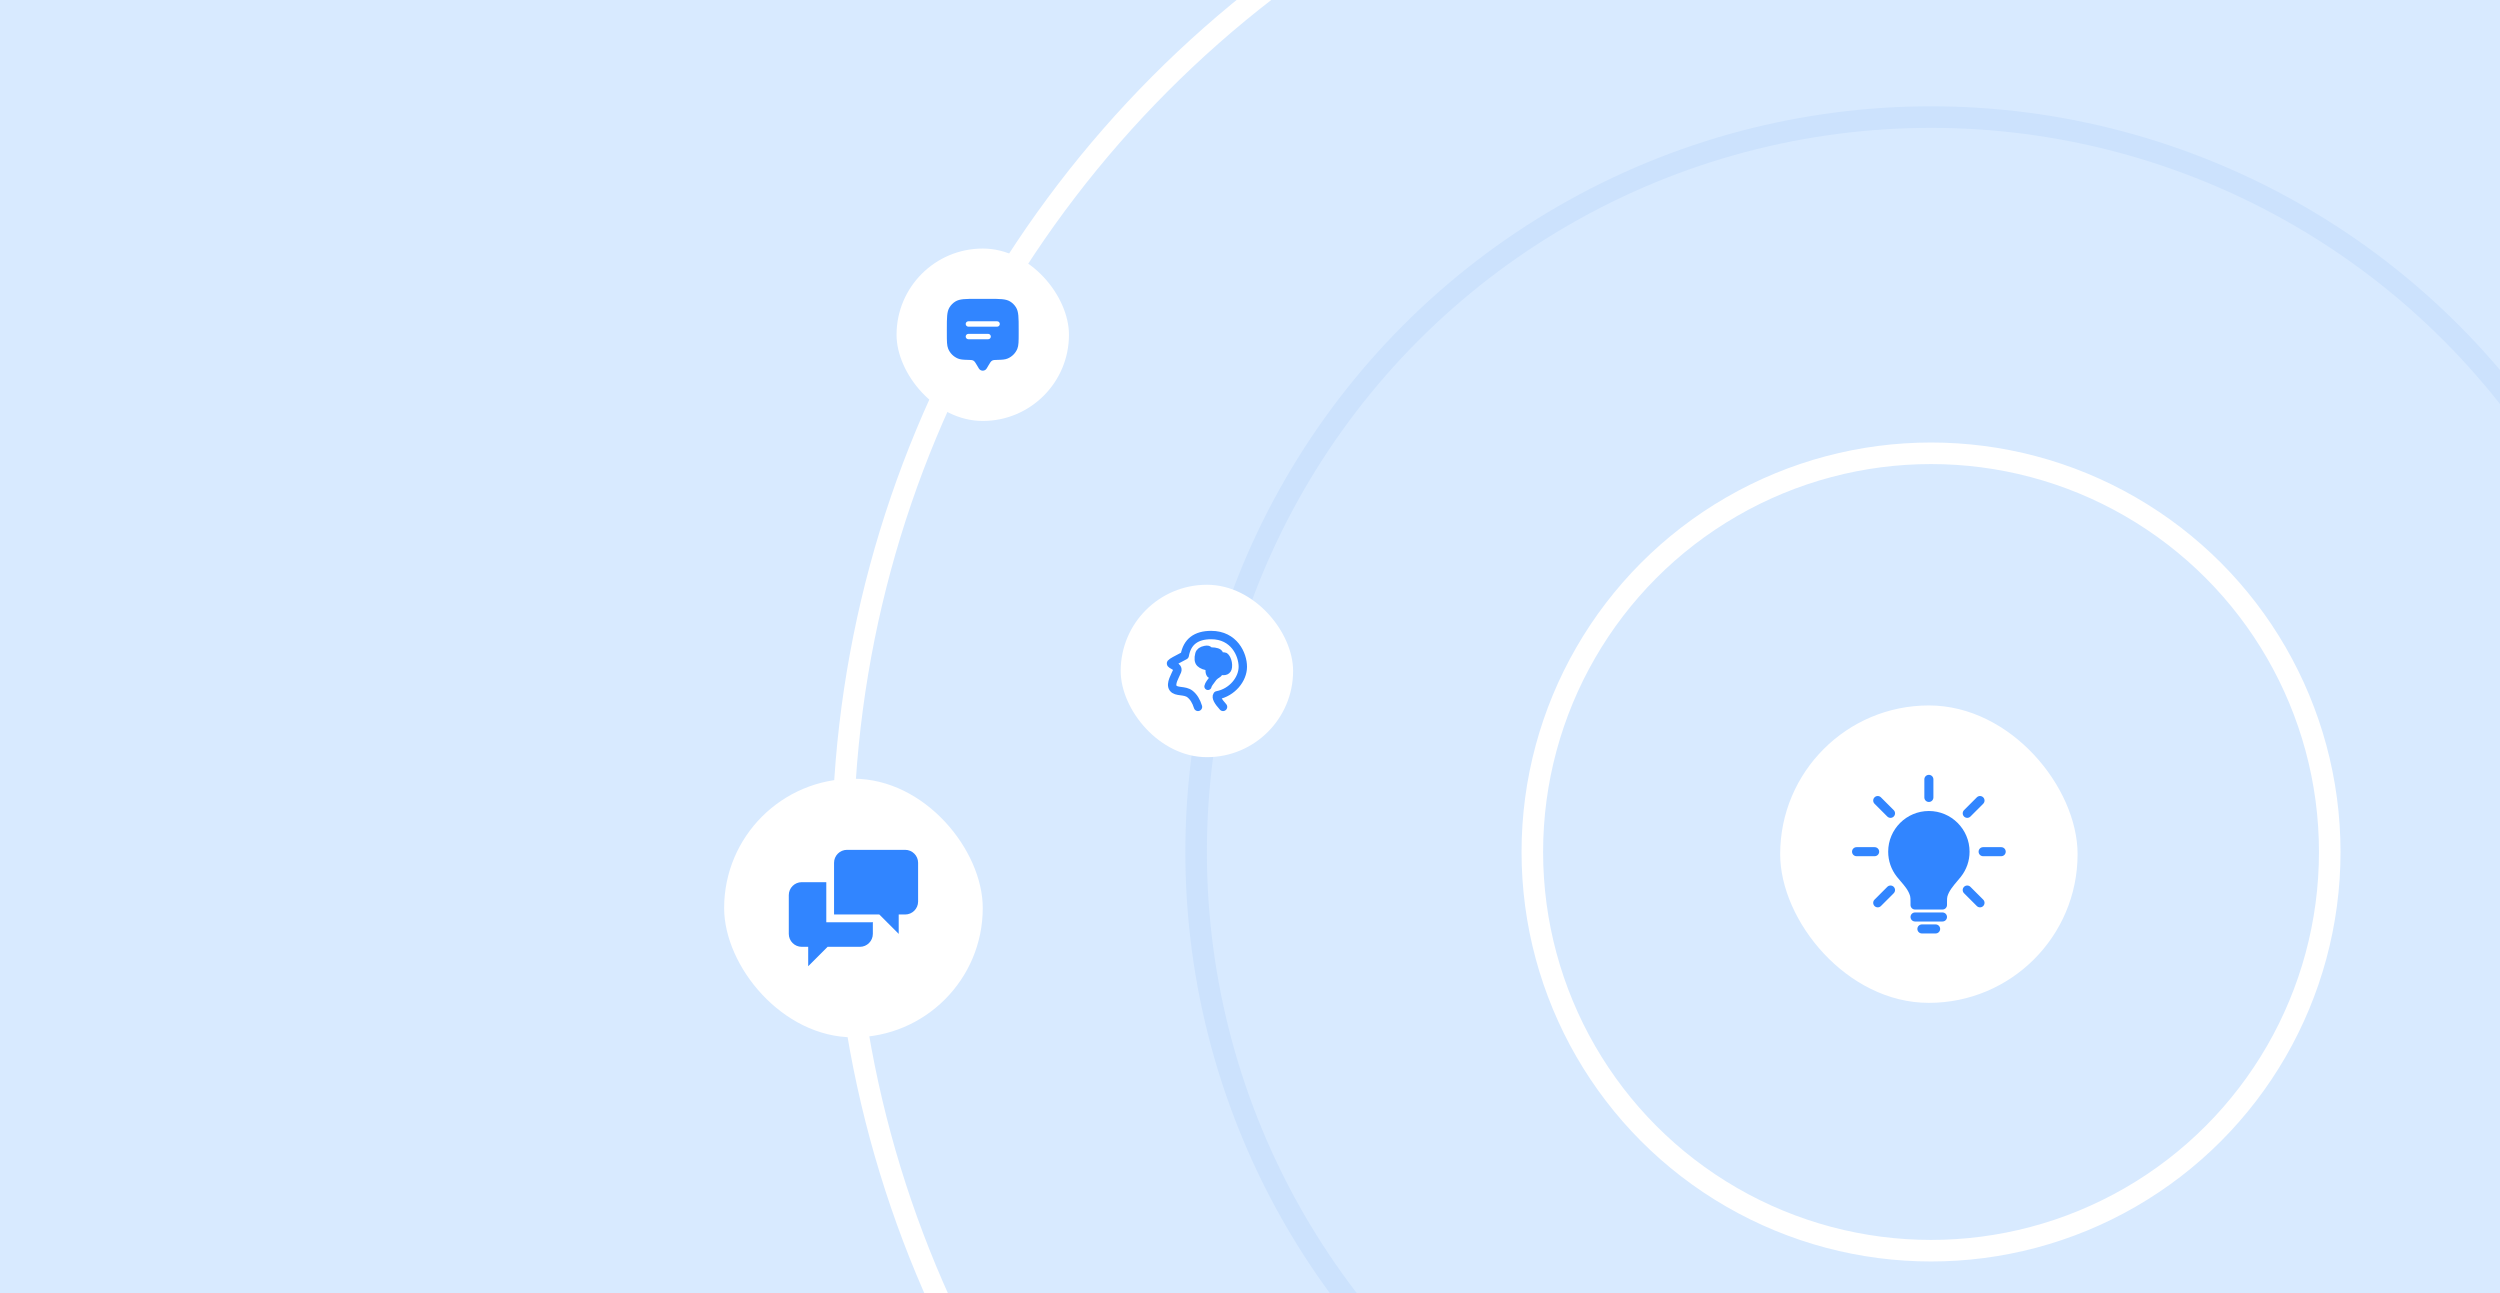 <svg width="580" height="300" viewBox="0 0 580 300" fill="none" xmlns="http://www.w3.org/2000/svg">
<rect x="0" y="0" width="580" height="300" fill="#333333" stroke="none"/>
<g clip-path="url(#clip0_2001_376)">
<rect width="580" height="300" fill="#D8EAFF"/>
<circle cx="448" cy="197.663" r="252.5" stroke="white" stroke-width="5"/>
<circle cx="448" cy="197.663" r="170.5" stroke="#CCE2FD" stroke-width="5"/>
<circle cx="448" cy="197.663" r="92.5" stroke="white" stroke-width="5"/>
<rect x="413" y="163.663" width="69" height="69" rx="34.5" fill="white"/>
<rect x="424.5" y="175.163" width="46" height="46" rx="23" fill="white"/>
<path d="M450.658 211.012H444.289C443.709 211.012 443.24 210.54 443.24 209.963V209.226C443.247 208.592 443.216 208.147 443.15 207.899C442.792 206.589 441.846 205.491 440.929 204.426C440.627 204.077 440.341 203.745 440.079 203.41C438.76 201.732 438.059 199.722 438.059 197.59C438.059 192.385 442.295 188.152 447.5 188.152C452.704 188.152 456.939 192.385 456.939 197.59C456.939 199.723 456.241 201.736 454.919 203.413C454.688 203.709 454.421 204.02 454.142 204.348C453.204 205.452 452.156 206.683 451.795 207.984C451.732 208.216 451.701 208.634 451.706 209.218V209.961C451.706 210.54 451.238 211.012 450.658 211.012Z" fill="#3185FF"/>
<path d="M450.659 213.789H444.29C443.709 213.789 443.241 213.319 443.241 212.738C443.241 212.158 443.709 211.69 444.29 211.69H450.659C451.238 211.69 451.706 212.158 451.706 212.738C451.706 213.319 451.238 213.789 450.659 213.789Z" fill="#3185FF"/>
<path d="M449.067 216.563H445.882C445.301 216.563 444.831 216.092 444.831 215.514C444.831 214.934 445.301 214.463 445.882 214.463H449.067C449.644 214.463 450.115 214.934 450.115 215.514C450.115 216.092 449.644 216.563 449.067 216.563Z" fill="#3185FF"/>
<path d="M464.28 198.64H460.085C459.506 198.64 459.034 198.172 459.034 197.591C459.034 197.012 459.506 196.542 460.085 196.542H464.28C464.86 196.542 465.328 197.012 465.328 197.591C465.328 198.172 464.86 198.64 464.28 198.64Z" fill="#3185FF"/>
<path d="M434.916 198.64H430.72C430.14 198.64 429.672 198.172 429.672 197.591C429.672 197.012 430.14 196.542 430.72 196.542H434.915C435.494 196.542 435.966 197.012 435.966 197.591C435.967 198.172 435.495 198.64 434.916 198.64Z" fill="#3185FF"/>
<path d="M447.5 186.058C446.92 186.058 446.449 185.59 446.449 185.009V180.811C446.449 180.233 446.92 179.763 447.5 179.763C448.081 179.763 448.549 180.233 448.549 180.811V185.008C448.549 185.589 448.081 186.058 447.5 186.058Z" fill="#3185FF"/>
<path d="M459.361 210.506C459.094 210.506 458.826 210.403 458.621 210.197L455.655 207.23C455.245 206.822 455.245 206.156 455.655 205.746C456.065 205.336 456.729 205.339 457.138 205.748L460.104 208.714C460.515 209.125 460.515 209.79 460.104 210.2C459.899 210.406 459.633 210.506 459.361 210.506Z" fill="#3185FF"/>
<path d="M438.598 189.744C438.332 189.744 438.062 189.641 437.855 189.435L434.892 186.471C434.481 186.06 434.481 185.394 434.892 184.984C435.302 184.574 435.966 184.574 436.375 184.984L439.341 187.95C439.752 188.359 439.752 189.026 439.341 189.435C439.137 189.641 438.869 189.744 438.598 189.744Z" fill="#3185FF"/>
<path d="M435.634 210.506C435.366 210.506 435.098 210.406 434.892 210.2C434.481 209.791 434.481 209.125 434.892 208.714L437.86 205.746C438.267 205.337 438.931 205.337 439.341 205.746C439.752 206.157 439.752 206.822 439.341 207.233L436.375 210.2C436.17 210.405 435.903 210.506 435.634 210.506Z" fill="#3185FF"/>
<path d="M456.399 189.744C456.131 189.744 455.863 189.641 455.656 189.436C455.249 189.026 455.249 188.361 455.656 187.952L458.622 184.986C459.029 184.577 459.697 184.574 460.105 184.984C460.516 185.394 460.516 186.058 460.105 186.469L457.142 189.433C456.937 189.639 456.669 189.744 456.399 189.744Z" fill="#3185FF"/>
<rect x="168" y="180.663" width="60" height="60" rx="30" fill="white"/>
<path d="M191.7 213.963V204.663H186C184.35 204.663 183 206.013 183 207.663V216.663C183 218.313 184.35 219.663 186 219.663H187.5V224.163L192 219.663H199.5C201.15 219.663 202.5 218.313 202.5 216.663V213.933C202.401 213.953 202.301 213.964 202.2 213.964H191.7V213.963ZM210 197.163H196.5C194.85 197.163 193.5 198.513 193.5 200.163V212.163H204L208.5 216.663V212.163H210C211.65 212.163 213 210.814 213 209.163V200.163C213 198.513 211.65 197.163 210 197.163Z" fill="#3185FF"/>
<rect x="208" y="57.663" width="40" height="40" rx="20" fill="white"/>
<path fill-rule="evenodd" clip-rule="evenodd" d="M229.358 84.723L228.906 85.486C228.504 86.166 227.498 86.166 227.094 85.486L226.643 84.723C226.293 84.131 226.118 83.835 225.836 83.671C225.554 83.507 225.2 83.501 224.492 83.489C223.445 83.471 222.789 83.407 222.239 83.179C221.734 82.969 221.275 82.662 220.888 82.275C220.501 81.889 220.194 81.429 219.984 80.924C219.667 80.159 219.667 79.188 219.667 77.246V76.413C219.667 73.685 219.667 72.321 220.281 71.32C220.625 70.759 221.096 70.287 221.656 69.944C222.659 69.33 224.024 69.33 226.75 69.33H229.25C231.978 69.33 233.342 69.33 234.344 69.944C234.905 70.287 235.376 70.758 235.719 71.319C236.334 72.321 236.334 73.686 236.334 76.413V77.246C236.334 79.188 236.334 80.159 236.017 80.924C235.808 81.429 235.5 81.889 235.113 82.276C234.726 82.663 234.267 82.969 233.761 83.179C233.211 83.407 232.555 83.47 231.509 83.489C230.8 83.501 230.446 83.507 230.164 83.671C229.883 83.835 229.708 84.13 229.358 84.723ZM224.667 77.455C224.501 77.455 224.342 77.52 224.225 77.638C224.108 77.755 224.042 77.914 224.042 78.08C224.042 78.245 224.108 78.404 224.225 78.522C224.342 78.639 224.501 78.705 224.667 78.705H229.25C229.416 78.705 229.575 78.639 229.692 78.522C229.809 78.404 229.875 78.245 229.875 78.08C229.875 77.914 229.809 77.755 229.692 77.638C229.575 77.52 229.416 77.455 229.25 77.455H224.667ZM224.042 75.163C224.042 74.997 224.108 74.838 224.225 74.721C224.342 74.604 224.501 74.538 224.667 74.538H231.334C231.499 74.538 231.658 74.604 231.776 74.721C231.893 74.838 231.959 74.997 231.959 75.163C231.959 75.329 231.893 75.488 231.776 75.605C231.658 75.722 231.499 75.788 231.334 75.788H224.667C224.501 75.788 224.342 75.722 224.225 75.605C224.108 75.488 224.042 75.329 224.042 75.163Z" fill="#3185FF"/>
<rect x="260" y="135.663" width="40" height="40" rx="20" fill="white"/>
<path d="M277.932 163.996C277.524 162.665 276.908 161.672 276.084 161.018C274.849 160.038 272.886 160.648 272.161 159.636C271.436 158.624 272.669 156.764 273.101 155.667C273.534 154.569 271.443 154.181 271.687 153.87C271.849 153.662 272.906 153.062 274.857 152.071C275.411 148.91 277.459 147.33 280.999 147.33C286.31 147.33 288.334 151.832 288.334 154.696C288.334 157.56 285.884 160.645 282.394 161.31C282.082 161.764 282.532 162.66 283.744 163.996" stroke="#3185FF" stroke-width="1.945" stroke-linecap="round" stroke-linejoin="round"/>
<path fill-rule="evenodd" clip-rule="evenodd" d="M278.125 151.705C277.853 152.76 277.934 153.502 278.368 153.929C278.802 154.356 279.542 154.635 280.588 154.767C280.351 156.129 280.64 156.768 281.456 156.683C282.272 156.599 282.762 156.261 282.927 155.667C284.202 156.025 284.893 155.725 285 154.767C285.161 153.329 284.386 152.183 284.068 152.183C283.75 152.183 282.927 152.144 282.927 151.705C282.927 151.265 281.965 151.017 281.097 151.017C280.229 151.017 280.752 150.432 279.56 150.663C278.765 150.817 278.287 151.164 278.125 151.705Z" fill="#3185FF" stroke="#3185FF" stroke-width="1.667" stroke-linejoin="round"/>
<path d="M282.709 156.288C282.285 156.551 281.704 156.988 281.459 157.33C280.847 158.184 280.351 158.704 280.242 159.25" stroke="#3185FF" stroke-width="1.667" stroke-linecap="round"/>
</g>
<defs>
<clipPath id="clip0_2001_376">
<rect width="580" height="300" fill="white"/>
</clipPath>
</defs>
</svg>
